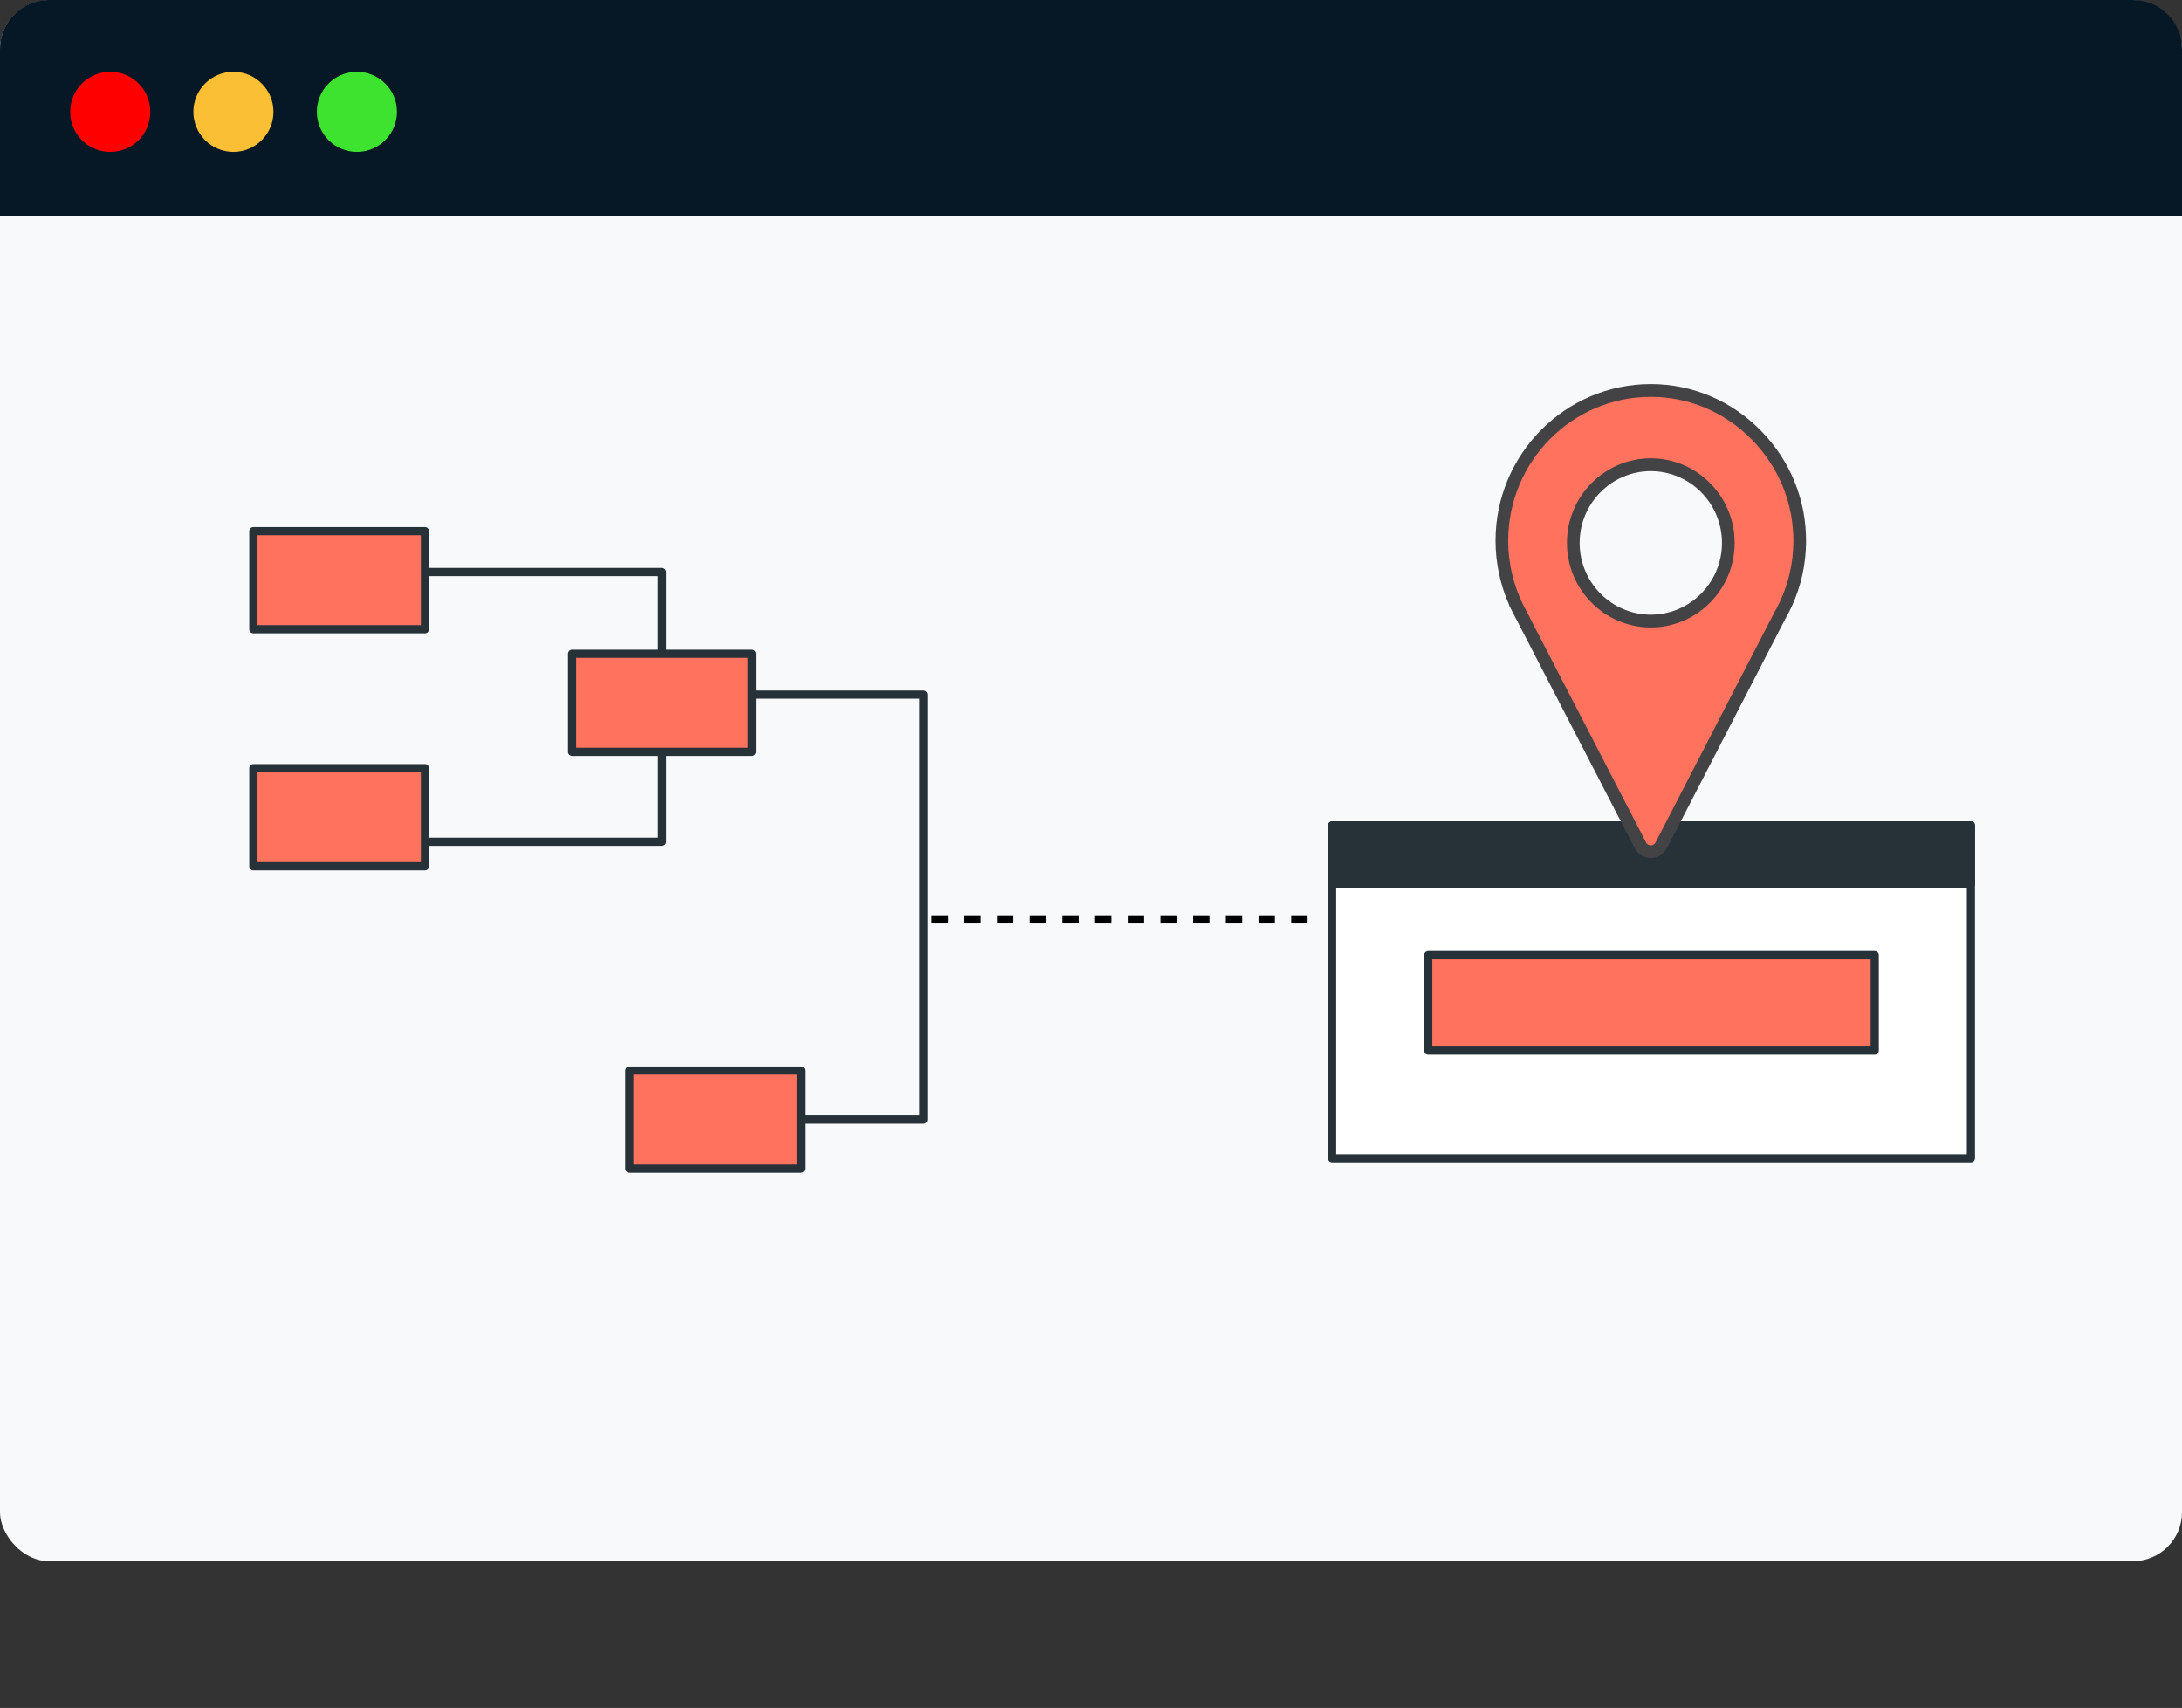 <svg width="267" height="209" viewBox="0 0 267 209" fill="none" xmlns="http://www.w3.org/2000/svg">
<rect x="0" y="0" width="267" height="209" fill="#333333" stroke="none"/>
<rect y="0.043" width="267" height="191" rx="6" fill="#F7F9FB"/>
<path d="M46.92 70H81V103H44" stroke="#263238" stroke-linecap="round" stroke-linejoin="round"/>
<path d="M87 137H113V85H88.464" stroke="#263238" stroke-linecap="round" stroke-linejoin="round"/>
<path d="M52 65H31V77H52V65Z" fill="#FF725E" stroke="#263238" stroke-linecap="round" stroke-linejoin="round"/>
<path d="M92 80H70V92H92V80Z" fill="#FF725E" stroke="#263238" stroke-linecap="round" stroke-linejoin="round"/>
<path d="M98 131H77V143H98V131Z" fill="#FF725E" stroke="#263238" stroke-linecap="round" stroke-linejoin="round"/>
<path d="M52 94H31V106H52V94Z" fill="#FF725E" stroke="#263238" stroke-linecap="round" stroke-linejoin="round"/>
<path d="M0 6C0 2.686 2.686 0 6 0H261C264.314 0 267 2.686 267 6V26.442H0V6Z" fill="#061826"/>
<path d="M18.391 13.685C18.391 16.399 16.202 18.589 13.491 18.589C10.779 18.589 8.59 16.399 8.59 13.685C8.59 10.972 10.779 8.782 13.491 8.782C16.202 8.782 18.391 10.972 18.391 13.685Z" fill="#FF0000"/>
<path d="M28.561 18.589C31.267 18.589 33.461 16.394 33.461 13.685C33.461 10.977 31.267 8.782 28.561 8.782C25.854 8.782 23.66 10.977 23.66 13.685C23.66 16.394 25.854 18.589 28.561 18.589Z" fill="#FABF35"/>
<path d="M43.67 18.589C46.377 18.589 48.571 16.394 48.571 13.685C48.571 10.977 46.377 8.782 43.67 8.782C40.964 8.782 38.77 10.977 38.77 13.685C38.77 16.394 40.964 18.589 43.67 18.589Z" fill="#3EE32F"/>
<path d="M241.17 101H163V141.73H241.17V101Z" fill="white" stroke="#263238" stroke-linecap="round" stroke-linejoin="round"/>
<path d="M241.17 101H163V108.22H241.17V101Z" fill="#263238" stroke="#263238" stroke-linecap="round" stroke-linejoin="round"/>
<path d="M229.402 116.88H174.762V128.56H229.402V116.88Z" fill="#FF725E" stroke="#263238" stroke-linecap="round" stroke-linejoin="round"/>
<path d="M219.999 66.432C220.103 56.349 211.951 48 202 48C192.057 48 184 56.166 184 66.237C184 69.351 184.772 72.282 186.128 74.847L200.736 103.225C201.269 104.258 202.73 104.258 203.261 103.225L217.535 75.453C217.841 74.924 218.121 74.382 218.374 73.82L218.379 73.811C219.394 71.559 219.971 69.062 219.999 66.432ZM202 76C196.826 76 192.632 71.751 192.632 66.509C192.632 61.267 196.826 57.019 202 57.019C207.173 57.019 211.367 61.267 211.367 66.509C211.367 71.751 207.173 76 202 76Z" fill="#FF725E"/>
<path d="M201.999 104.998C201.171 104.998 200.418 104.536 200.033 103.795L185.215 75.147C185.168 75.059 185.124 74.969 185.077 74.882L184.65 74.056H184.683C183.577 71.589 183 68.886 183 66.162C183 55.596 191.523 47 201.999 47C207.08 47 211.868 49.026 215.479 52.709C219.091 56.392 221.053 61.241 220.999 66.368L220.222 66.361L220.999 66.368C220.971 69.071 220.396 71.679 219.288 74.122C219.023 74.709 218.727 75.279 218.408 75.828L203.966 103.798C203.584 104.538 202.83 105 201.999 105V104.998ZM187.21 75.62L201.408 103.073C201.577 103.4 201.877 103.433 201.999 103.433C202.121 103.433 202.422 103.398 202.591 103.071L217.061 75.05C217.357 74.541 217.631 74.011 217.873 73.476L217.887 73.447C218.896 71.211 219.422 68.823 219.448 66.347C219.497 61.641 217.695 57.187 214.376 53.805C211.058 50.422 206.662 48.562 201.999 48.562C192.378 48.562 184.551 56.456 184.551 66.16C184.551 69.057 185.265 71.928 186.614 74.465L187.227 75.618H187.208L187.21 75.62ZM201.999 76.782C196.341 76.782 191.739 72.141 191.739 66.434C191.739 60.728 196.341 56.086 201.999 56.086C207.658 56.086 212.26 60.728 212.26 66.434C212.26 72.141 207.658 76.782 201.999 76.782ZM201.999 57.653C197.198 57.653 193.291 61.594 193.291 66.437C193.291 71.279 197.198 75.22 201.999 75.22C206.801 75.22 210.708 71.279 210.708 66.437C210.708 61.594 206.801 57.653 201.999 57.653Z" fill="#434244"/>
<line x1="114" y1="112.5" x2="162" y2="112.5" stroke="black" stroke-dasharray="2 2"/>
</svg>
